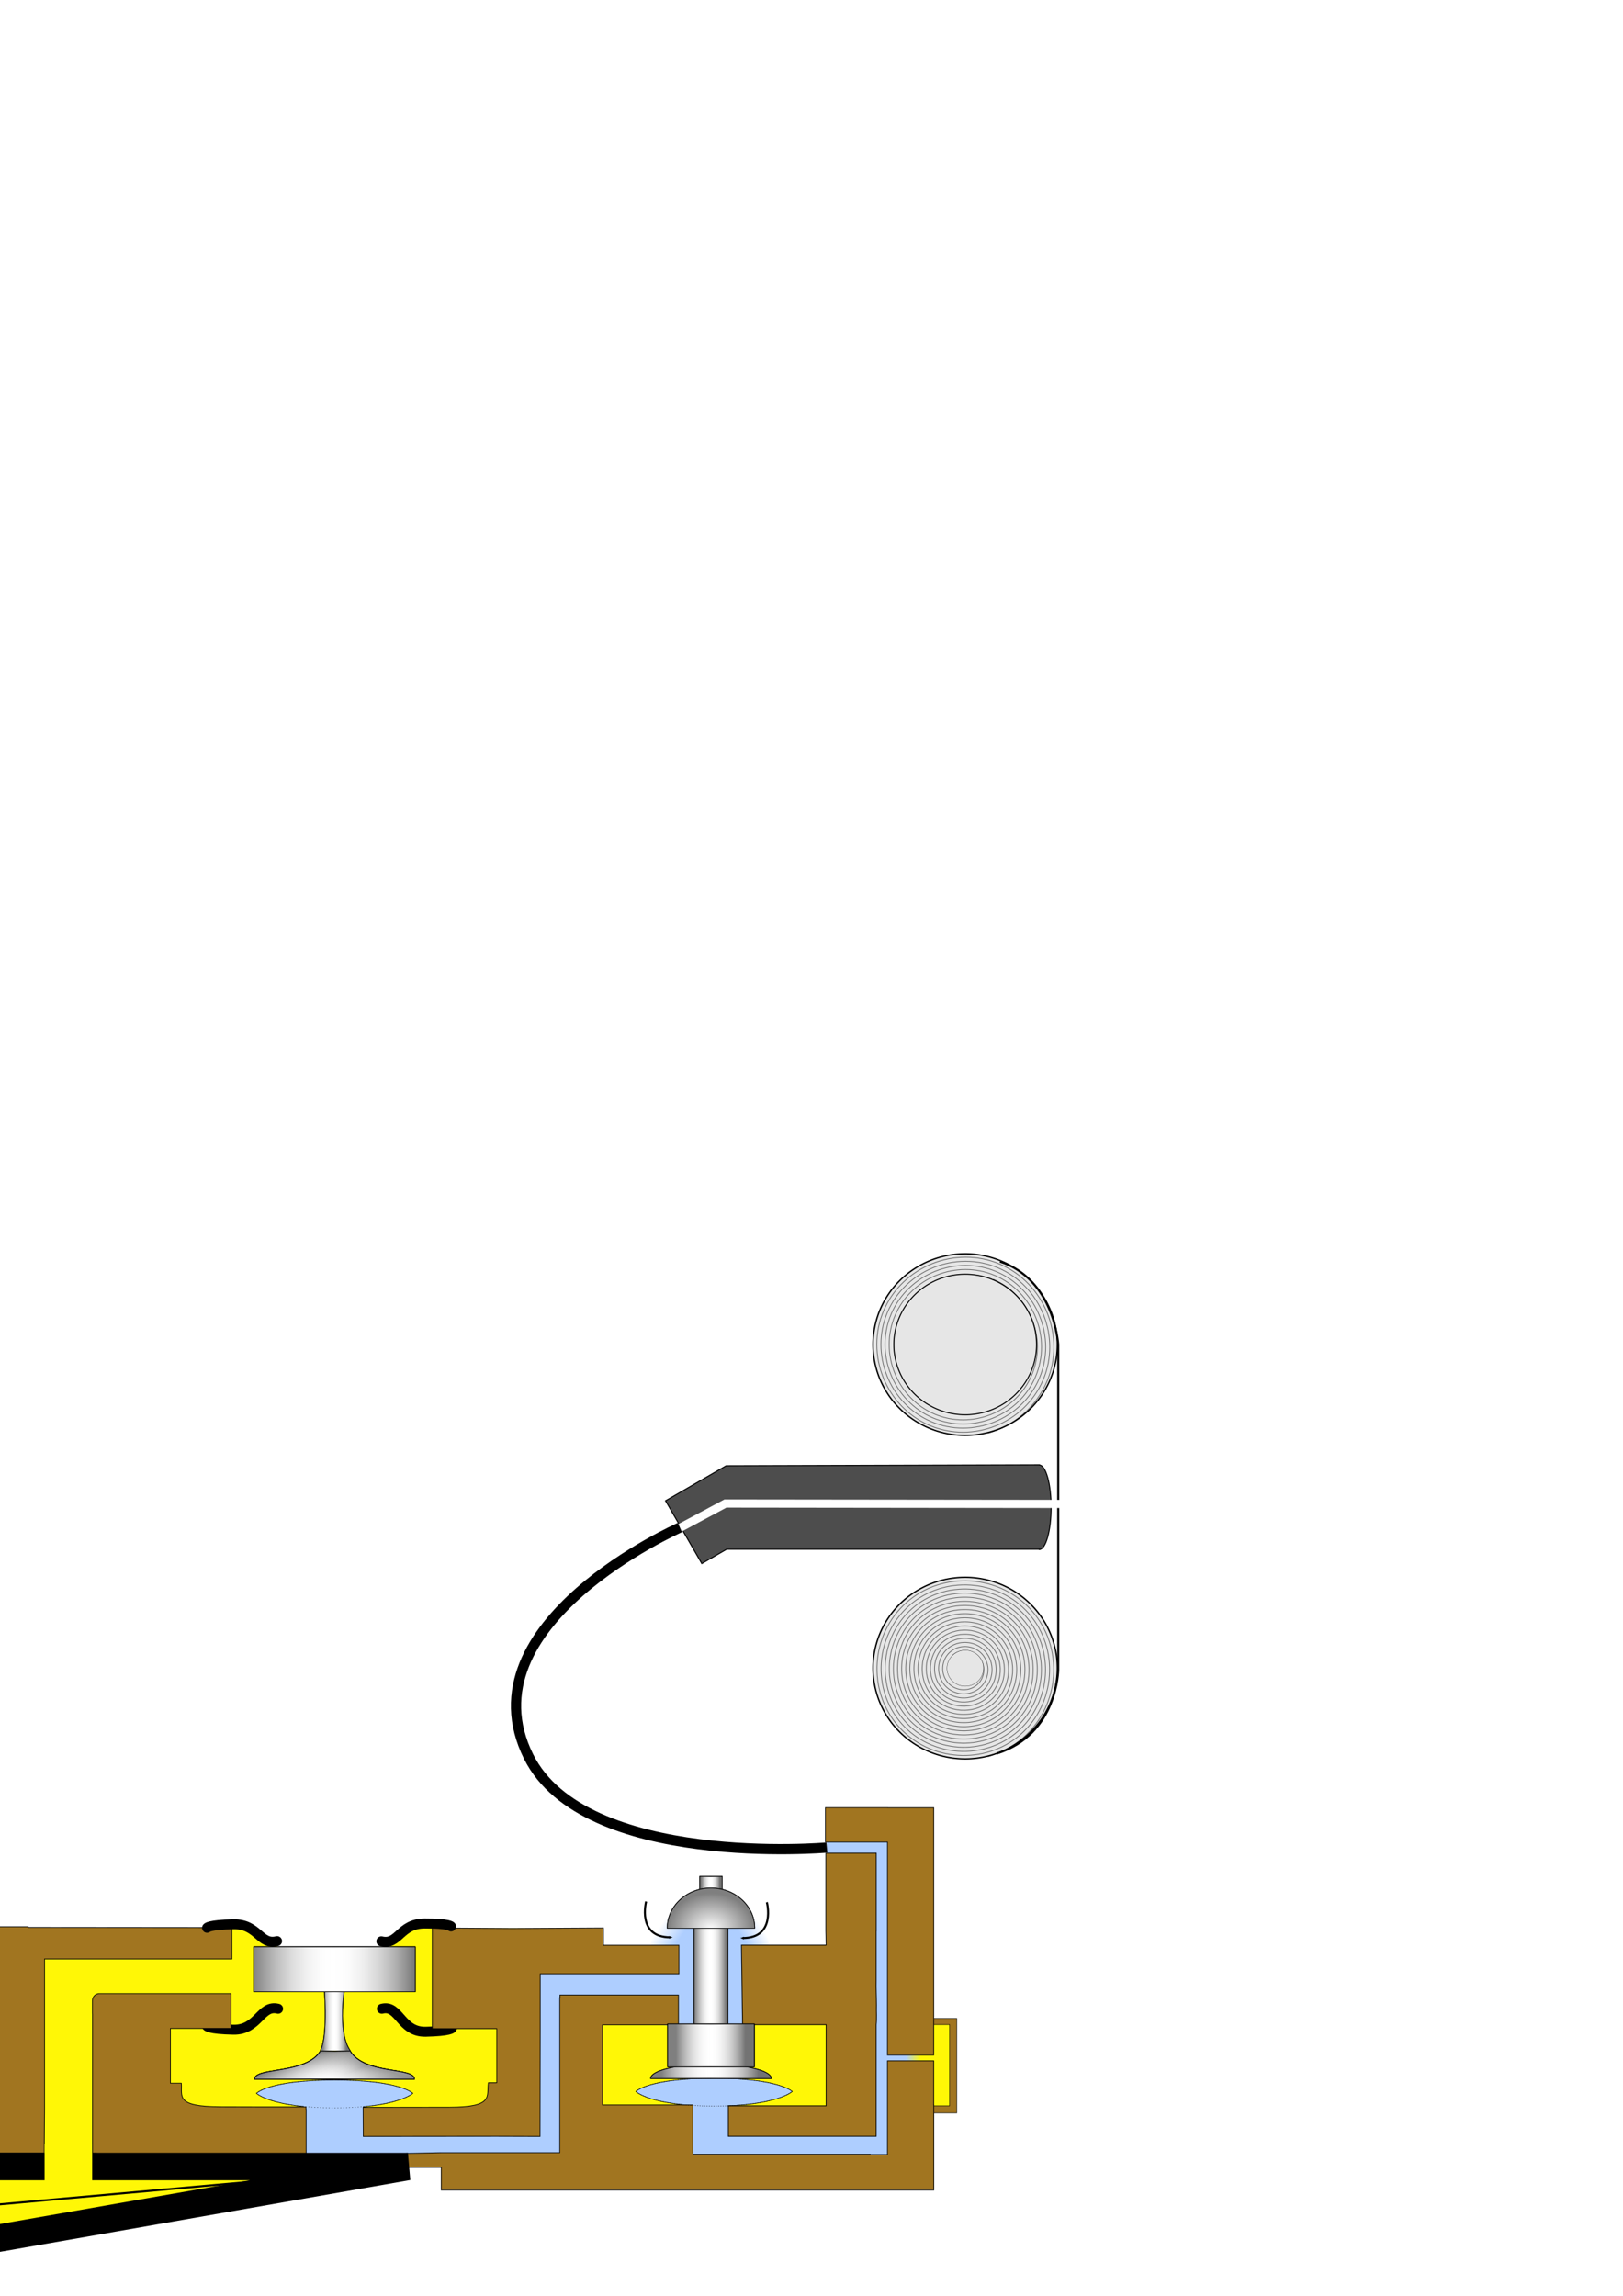 <?xml version="1.0" encoding="UTF-8" standalone="no"?>
<!-- Created with Inkscape (http://www.inkscape.org/) -->
<svg
   xmlns:dc="http://purl.org/dc/elements/1.1/"
   xmlns:cc="http://web.resource.org/cc/"
   xmlns:rdf="http://www.w3.org/1999/02/22-rdf-syntax-ns#"
   xmlns:svg="http://www.w3.org/2000/svg"
   xmlns="http://www.w3.org/2000/svg"
   xmlns:xlink="http://www.w3.org/1999/xlink"
   xmlns:sodipodi="http://inkscape.sourceforge.net/DTD/sodipodi-0.dtd"
   xmlns:inkscape="http://www.inkscape.org/namespaces/inkscape"
   width="210mm"
   height="297mm"
   id="svg1306"
   sodipodi:version="0.32"
   inkscape:version="0.42.2"
   sodipodi:docbase="/mnt/data/Heribert/Bilder/Pianola"
   sodipodi:docname="Querschnitt Version4.svg"
   inkscape:export-filename="/mnt/data/Heribert/Bilder/Pianola/Querschnitt Version4.png"
   inkscape:export-xdpi="142.36913"
   inkscape:export-ydpi="142.36913">
  <defs
     id="defs1308">
    <linearGradient
       id="linearGradient4044">
      <stop
         style="stop-color:#fff706;stop-opacity:1;"
         offset="0"
         id="stop4046" />
      <stop
         style="stop-color:#aeceff;stop-opacity:1;"
         offset="1"
         id="stop4048" />
    </linearGradient>
    <linearGradient
       inkscape:collect="always"
       xlink:href="#linearGradient2231"
       id="linearGradient3798"
       gradientUnits="userSpaceOnUse"
       gradientTransform="matrix(1.583,0,0,1.419,-1740.583,1254.354)"
       x1="870.598"
       y1="-217.104"
       x2="864.511"
       y2="-220.412" />
    <linearGradient
       inkscape:collect="always"
       xlink:href="#linearGradient2231"
       id="linearGradient3795"
       gradientUnits="userSpaceOnUse"
       gradientTransform="matrix(1.739,0,0,1.419,-1180.409,1254.354)"
       x1="870.598"
       y1="-217.104"
       x2="864.511"
       y2="-220.412" />
    <marker
       inkscape:stockid="Arrow2Mend"
       orient="auto"
       refY="0.0"
       refX="0.0"
       id="Arrow2Mend"
       style="overflow:visible;">
      <path
         sodipodi:nodetypes="cccc"
         id="path2691"
         style="font-size:12.0;fill-rule:evenodd;stroke-width:0.625;stroke-linejoin:round;"
         d="M 8.719,4.034 L -2.207,0.016 L 8.719,-4.002 C 6.973,-1.63 6.983,1.616 8.719,4.034 z "
         transform="scale(0.6) rotate(180) translate(-5,0)" />
    </marker>
    <linearGradient
       id="linearGradient2254">
      <stop
         id="stop2256"
         offset="0"
         style="stop-color:#ffffff;stop-opacity:1;" />
      <stop
         id="stop2258"
         offset="1"
         style="stop-color:#ffffff;stop-opacity:0;" />
    </linearGradient>
    <linearGradient
       id="linearGradient2231">
      <stop
         style="stop-color:#aeceff;stop-opacity:1;"
         offset="0"
         id="stop2233" />
      <stop
         style="stop-color:#ffffff;stop-opacity:1;"
         offset="1"
         id="stop2235" />
    </linearGradient>
    <linearGradient
       inkscape:collect="always"
       id="linearGradient18177">
      <stop
         style="stop-color:#000000;stop-opacity:1;"
         offset="0"
         id="stop18179" />
      <stop
         style="stop-color:#000000;stop-opacity:0;"
         offset="1"
         id="stop18181" />
    </linearGradient>
    <linearGradient
       id="linearGradient14353">
      <stop
         style="stop-color:#7f7f7f;stop-opacity:1;"
         offset="0"
         id="stop14355" />
      <stop
         id="stop14361"
         offset="0.5"
         style="stop-color:#ffffff;stop-opacity:0;" />
      <stop
         style="stop-color:#737373;stop-opacity:1;"
         offset="1"
         id="stop14357" />
    </linearGradient>
    <linearGradient
       id="linearGradient14234">
      <stop
         style="stop-color:#ffffff;stop-opacity:1;"
         offset="0"
         id="stop14236" />
      <stop
         style="stop-color:#7f7f7f;stop-opacity:1;"
         offset="1"
         id="stop14238" />
    </linearGradient>
    <linearGradient
       inkscape:collect="always"
       xlink:href="#linearGradient14353"
       id="linearGradient15175"
       gradientUnits="userSpaceOnUse"
       gradientTransform="translate(-5.860443e-6,4)"
       x1="342.24"
       y1="924.729"
       x2="351.079"
       y2="924.729" />
    <linearGradient
       inkscape:collect="always"
       xlink:href="#linearGradient14353"
       id="linearGradient15177"
       gradientUnits="userSpaceOnUse"
       x1="338.881"
       y1="972.636"
       x2="354.26"
       y2="972.636" />
    <radialGradient
       inkscape:collect="always"
       xlink:href="#linearGradient14234"
       id="radialGradient15181"
       gradientUnits="userSpaceOnUse"
       gradientTransform="matrix(-0.984,-2.362914e-7,1.806077e-7,-0.892,691.977,1838.279)"
       cx="346.592"
       cy="981.782"
       fx="346.592"
       fy="981.782"
       r="21.567" />
    <linearGradient
       inkscape:collect="always"
       xlink:href="#linearGradient14353"
       id="linearGradient15203"
       gradientUnits="userSpaceOnUse"
       x1="122.823"
       y1="968.862"
       x2="202.177"
       y2="968.862" />
    <linearGradient
       inkscape:collect="always"
       xlink:href="#linearGradient14353"
       id="linearGradient15228"
       gradientUnits="userSpaceOnUse"
       x1="157.823"
       y1="1003.406"
       x2="169.365"
       y2="1003.406" />
    <linearGradient
       inkscape:collect="always"
       xlink:href="#linearGradient14353"
       id="linearGradient15230"
       gradientUnits="userSpaceOnUse"
       x1="153.823"
       y1="1049.406"
       x2="169.365"
       y2="1016.135" />
    <linearGradient
       inkscape:collect="always"
       xlink:href="#linearGradient14353"
       id="linearGradient15232"
       gradientUnits="userSpaceOnUse"
       x1="157.323"
       y1="1048.906"
       x2="145.865"
       y2="1019.635" />
    <linearGradient
       inkscape:collect="always"
       xlink:href="#linearGradient14353"
       id="linearGradient15986"
       gradientUnits="userSpaceOnUse"
       x1="122.823"
       y1="968.862"
       x2="202.177"
       y2="968.862" />
    <radialGradient
       inkscape:collect="always"
       xlink:href="#linearGradient14234"
       id="radialGradient17883"
       cx="-294"
       cy="1149.362"
       fx="-294"
       fy="1149.362"
       r="15.522"
       gradientUnits="userSpaceOnUse" />
    <linearGradient
       inkscape:collect="always"
       xlink:href="#linearGradient14234"
       id="linearGradient17899"
       x1="-291.707"
       y1="1138.276"
       x2="-296.75"
       y2="1138.276"
       gradientUnits="userSpaceOnUse"
       gradientTransform="matrix(1,0,0,0.626,-0.5,426.294)" />
    <linearGradient
       inkscape:collect="always"
       xlink:href="#linearGradient14234"
       id="linearGradient17903"
       gradientUnits="userSpaceOnUse"
       x1="-291.707"
       y1="1137.181"
       x2="-296.75"
       y2="1138.276"
       gradientTransform="matrix(1,0,0,0.72,-0.5,349.23)" />
    <radialGradient
       inkscape:collect="always"
       xlink:href="#linearGradient14234"
       id="radialGradient17905"
       gradientUnits="userSpaceOnUse"
       cx="-294"
       cy="1149.362"
       fx="-294"
       fy="1149.362"
       r="15.522" />
    <linearGradient
       inkscape:collect="always"
       xlink:href="#linearGradient14234"
       id="linearGradient18139"
       x1="-1621.671"
       y1="2099.458"
       x2="-1589.765"
       y2="2099.458"
       gradientUnits="userSpaceOnUse"
       gradientTransform="translate(-532,-26.96)" />
    <linearGradient
       inkscape:collect="always"
       xlink:href="#linearGradient14234"
       id="linearGradient18141"
       x1="-1652.353"
       y1="2075.608"
       x2="-1577.468"
       y2="2075.608"
       gradientUnits="userSpaceOnUse"
       gradientTransform="translate(-532,-26.96)" />
    <linearGradient
       inkscape:collect="always"
       xlink:href="#linearGradient14234"
       id="linearGradient18175"
       x1="-296.125"
       y1="902.487"
       x2="-287.89"
       y2="879.147"
       gradientUnits="userSpaceOnUse" />
    <linearGradient
       inkscape:collect="always"
       xlink:href="#linearGradient18177"
       id="linearGradient18183"
       x1="-299.73"
       y1="923.454"
       x2="-293.02"
       y2="923.447"
       gradientUnits="userSpaceOnUse" />
    <radialGradient
       inkscape:collect="always"
       xlink:href="#linearGradient2254"
       id="radialGradient2237"
       cx="106.947"
       cy="972.434"
       fx="106.947"
       fy="972.434"
       r="70"
       gradientTransform="matrix(0.803,0.249,-0.168,0.542,177.462,413.899)"
       gradientUnits="userSpaceOnUse" />
    <linearGradient
       inkscape:collect="always"
       xlink:href="#linearGradient2231"
       id="linearGradient2252"
       x1="165.513"
       y1="961.317"
       x2="165.513"
       y2="984.657"
       gradientUnits="userSpaceOnUse" />
    <radialGradient
       inkscape:collect="always"
       xlink:href="#linearGradient2254"
       id="radialGradient2529"
       gradientUnits="userSpaceOnUse"
       gradientTransform="matrix(0.803,0.249,-0.168,0.542,177.462,413.899)"
       cx="106.947"
       cy="972.434"
       fx="106.947"
       fy="972.434"
       r="70" />
    <linearGradient
       inkscape:collect="always"
       xlink:href="#linearGradient2231"
       id="linearGradient2531"
       x1="157.5"
       y1="948.862"
       x2="157.5"
       y2="934.362"
       gradientUnits="userSpaceOnUse" />
    <linearGradient
       inkscape:collect="always"
       xlink:href="#linearGradient14353"
       id="linearGradient1440"
       gradientUnits="userSpaceOnUse"
       x1="157.823"
       y1="1003.406"
       x2="169.365"
       y2="1003.406" />
    <linearGradient
       inkscape:collect="always"
       xlink:href="#linearGradient14353"
       id="linearGradient1447"
       gradientUnits="userSpaceOnUse"
       x1="153.823"
       y1="1049.406"
       x2="169.365"
       y2="1016.135" />
    <linearGradient
       inkscape:collect="always"
       xlink:href="#linearGradient14353"
       id="linearGradient1449"
       gradientUnits="userSpaceOnUse"
       x1="157.323"
       y1="1048.906"
       x2="145.865"
       y2="1019.635" />
    <linearGradient
       inkscape:collect="always"
       xlink:href="#linearGradient14353"
       id="linearGradient2196"
       gradientUnits="userSpaceOnUse"
       x1="321.753"
       y1="1034.508"
       x2="369.151"
       y2="1034.508" />
    <linearGradient
       inkscape:collect="always"
       xlink:href="#linearGradient14353"
       id="linearGradient2198"
       gradientUnits="userSpaceOnUse"
       gradientTransform="matrix(1.411,0,0,0.903,-142.692,102.025)"
       x1="334.825"
       y1="1007.461"
       x2="358.847"
       y2="1007.461" />
    <linearGradient
       inkscape:collect="always"
       xlink:href="#linearGradient4044"
       id="linearGradient4052"
       x1="455.232"
       y1="1006.223"
       x2="448.718"
       y2="1006.223"
       gradientUnits="userSpaceOnUse" />
    <linearGradient
       inkscape:collect="always"
       xlink:href="#linearGradient4044"
       id="linearGradient1465"
       x1="450.25"
       y1="1006.237"
       x2="443"
       y2="1006.237"
       gradientUnits="userSpaceOnUse" />
  </defs>
  <sodipodi:namedview
     id="base"
     pagecolor="#ffffff"
     bordercolor="#ffffff"
     borderopacity="0.0"
     inkscape:pageopacity="1.0000000"
     inkscape:pageshadow="0"
     inkscape:zoom="0.70710682"
     inkscape:cx="246.94373"
     inkscape:cy="63.743884"
     inkscape:document-units="cm"
     inkscape:current-layer="layer1"
     showguides="false"
     inkscape:guide-bbox="true"
     showgrid="false"
     inkscape:window-width="928"
     inkscape:window-height="674"
     inkscape:window-x="0"
     inkscape:window-y="28"
     fill="#00ffff"
     inkscape:guide-points="true">
    <sodipodi:guide
       orientation="vertical"
       position="1.429"
       id="guide1314" />
    <sodipodi:guide
       orientation="vertical"
       position="457.143"
       id="guide1316" />
    <sodipodi:guide
       orientation="horizontal"
       position="-0.537"
       id="guide1318" />
    <sodipodi:guide
       orientation="horizontal"
       position="109.694"
       id="guide1322" />
    <sodipodi:guide
       orientation="horizontal"
       position="77.959"
       id="guide4270" />
    <sodipodi:guide
       orientation="vertical"
       position="150.315"
       id="guide5010" />
    <sodipodi:guide
       orientation="vertical"
       position="177.515"
       id="guide5012" />
    <sodipodi:guide
       orientation="horizontal"
       position="21.764"
       id="guide5028" />
    <sodipodi:guide
       orientation="horizontal"
       position="33.999"
       id="guide14286" />
    <sodipodi:guide
       orientation="vertical"
       position="403.67"
       id="guide17008" />
    <sodipodi:guide
       orientation="vertical"
       position="232"
       id="guide17023" />
    <sodipodi:guide
       orientation="vertical"
       position="506"
       id="guide17027" />
    <sodipodi:guide
       orientation="vertical"
       position="513.5"
       id="guide17135" />
    <sodipodi:guide
       orientation="vertical"
       position="331.75"
       id="guide17147" />
    <sodipodi:guide
       orientation="vertical"
       position="362.75"
       id="guide17149" />
    <sodipodi:guide
       orientation="vertical"
       position="-748"
       id="guide18005" />
    <sodipodi:guide
       orientation="vertical"
       position="-1764"
       id="guide18087" />
    <sodipodi:guide
       orientation="horizontal"
       position="-1068"
       id="guide18157" />
    <sodipodi:guide
       orientation="horizontal"
       position="62.579"
       id="guide1456" />
    <sodipodi:guide
       orientation="horizontal"
       position="22.627"
       id="guide1458" />
  </sodipodi:namedview>
  <g
     inkscape:label="Layer 1"
     inkscape:groupmode="layer"
     id="layer1">
    <rect
       style="opacity:1;color:#000000;fill:#a17520;fill-opacity:1;fill-rule:evenodd;stroke:#000000;stroke-width:0.25;stroke-linecap:round;stroke-linejoin:miter;marker:none;marker-start:none;marker-mid:none;marker-end:none;stroke-miterlimit:10;stroke-dasharray:none;stroke-dashoffset:0;stroke-opacity:1;visibility:visible;display:inline;overflow:visible"
       id="rect4032"
       width="16.324"
       height="46.201"
       x="451.59"
       y="986.909" />
    <rect
       style="opacity:1;color:#000000;fill:#fff706;fill-opacity:1;fill-rule:evenodd;stroke:#000000;stroke-width:0.243;stroke-linecap:round;stroke-linejoin:miter;marker:none;marker-start:none;marker-mid:none;marker-end:none;stroke-miterlimit:10;stroke-dasharray:none;stroke-dashoffset:0;stroke-opacity:1;visibility:visible;display:inline;overflow:visible"
       id="rect4034"
       width="14.553"
       height="39.696"
       x="449.843"
       y="989.916" />
    <rect
       transform="scale(-1,1)"
       style="opacity:1;color:#000000;fill:url(#linearGradient3798);fill-opacity:1;fill-rule:evenodd;stroke:none;stroke-width:1;stroke-linecap:round;stroke-linejoin:miter;marker:none;marker-start:none;marker-mid:none;marker-end:none;stroke-miterlimit:4;stroke-dasharray:none;stroke-dashoffset:0;stroke-opacity:1;visibility:visible;display:inline;overflow:visible"
       id="rect3280"
       width="20.357"
       height="16.217"
       x="-375.807"
       y="937.269" />
    <rect
       y="937.269"
       x="318.451"
       height="16.217"
       width="22.357"
       id="rect3282"
       style="opacity:1;color:#000000;fill:url(#linearGradient3795);fill-opacity:1;fill-rule:evenodd;stroke:none;stroke-width:1;stroke-linecap:round;stroke-linejoin:miter;marker:none;marker-start:none;marker-mid:none;marker-end:none;stroke-miterlimit:4;stroke-dasharray:none;stroke-dashoffset:0;stroke-opacity:1;visibility:visible;display:inline;overflow:visible" />
    <path
       sodipodi:nodetypes="cs"
       id="path3412"
       d="M 315.981,929.738 C 315.981,929.738 311.338,947.238 327.767,947.238"
       style="fill:none;fill-opacity:0.75;fill-rule:evenodd;stroke:#000000;stroke-width:1px;stroke-linecap:butt;stroke-linejoin:miter;marker-start:none;marker-end:url(#Arrow2Mend);stroke-opacity:1" />
    <path
       style="fill:none;fill-opacity:0.75;fill-rule:evenodd;stroke:#000000;stroke-width:1px;stroke-linecap:butt;stroke-linejoin:miter;marker-start:none;marker-end:url(#Arrow2Mend);stroke-opacity:1"
       d="M 375.019,930.095 C 375.019,930.095 379.662,947.595 363.233,947.595"
       id="path3414"
       sodipodi:nodetypes="cs" />
    <path
       style="opacity:1;color:#000000;fill:url(#linearGradient2531);fill-opacity:1.0;fill-rule:evenodd;stroke:none;stroke-width:0.378;stroke-linecap:round;stroke-linejoin:miter;marker:none;marker-start:none;marker-mid:none;marker-end:none;stroke-miterlimit:5.4;stroke-dasharray:none;stroke-dashoffset:0;stroke-opacity:1;visibility:visible;display:inline;overflow:visible"
       d="M 101.592,942.286 L 106.092,991.007 L 121.873,991.007 C 127.869,986.578 133.306,977.832 138.859,975.619 L 183.214,975.252 C 189.767,975.584 194.502,986.578 200.498,991.007 L 220.061,991.007 C 220.061,991.007 219.48,991.96 214.686,992.613 L 223.436,987.516 C 223.436,987.516 245.936,949.394 214.686,940.667 C 197.799,935.951 185.775,926.356 159.474,926.44 C 133.169,926.524 101.592,942.286 101.592,942.286 z M 200.498,991.007 L 203.654,992.613 C 202.478,992.246 201.427,991.693 200.498,991.007 z M 106.092,992.3 L 106.092,992.613 L 107.686,992.613 C 106.999,992.52 106.612,992.403 106.092,992.3 z "
       id="rect15998"
       sodipodi:nodetypes="cccccccccszcccccccc"
       inkscape:export-filename="/mnt/data/Heribert/Bilder/Pianola/g17909.png"
       inkscape:export-xdpi="339.75162"
       inkscape:export-ydpi="339.75162" />
    <rect
       style="opacity:1;color:#000000;fill:#fff706;fill-opacity:1;fill-rule:evenodd;stroke:none;stroke-width:0.354;stroke-linecap:round;stroke-linejoin:miter;marker:none;marker-start:none;marker-mid:none;marker-end:none;stroke-miterlimit:10;stroke-dasharray:none;stroke-dashoffset:0;stroke-opacity:1;visibility:visible;display:inline;overflow:visible"
       id="rect16996"
       width="115.966"
       height="42.073"
       x="293.474"
       y="989.662"
       inkscape:export-filename="/mnt/data/Heribert/Bilder/Pianola/g17909.png"
       inkscape:export-xdpi="140.78000"
       inkscape:export-ydpi="140.78000" />
    <path
       sodipodi:nodetypes="czczc"
       id="path2182"
       d="M 310.957,1022.623 C 310.957,1022.623 316.999,1016.123 349.207,1016.123 C 381.062,1016.123 387.457,1022.623 387.457,1022.623 C 387.457,1022.623 379.746,1029.73 349.207,1029.73 C 318.316,1029.73 310.957,1022.623 310.957,1022.623 z "
       style="color:#000000;fill:#aeceff;fill-opacity:1;fill-rule:evenodd;stroke:#000000;stroke-width:0.283;stroke-linecap:round;stroke-linejoin:miter;marker:none;marker-start:none;marker-mid:none;marker-end:none;stroke-miterlimit:4;stroke-dasharray:none;stroke-dashoffset:0;stroke-opacity:1;visibility:visible;display:inline;overflow:visible" />
    <path
       style="color:#000000;fill:#fff706;fill-opacity:1;fill-rule:evenodd;stroke:none;stroke-width:4.25;stroke-linecap:round;stroke-linejoin:miter;stroke-miterlimit:4;stroke-dashoffset:0;stroke-opacity:1;marker:none;marker-start:none;marker-mid:none;marker-end:none;visibility:visible;display:inline;overflow:visible"
       d="M 21.594 957.75 L 21.594 971.656 L 21.438 1057.688 L -266.594 1055.188 L -247.094 1100.281 L -263.594 1143.344 L 196.875 1059.188 L 45.188 1057.875 C 45.443 1039.766 46.651 991.244 52.844 981.281 C 76.383 974.254 113.219 974.219 113.219 974.219 L 113.219 957.75 L 21.594 957.75 z "
       id="rect1484"
       inkscape:export-filename="/mnt/data/Heribert/Bilder/Pianola/g17909.png"
       inkscape:export-xdpi="140.00000"
       inkscape:export-ydpi="140.00000" />
    <path
       style="fill:url(#linearGradient18175);fill-opacity:1.0;fill-rule:evenodd;stroke:url(#linearGradient18183);stroke-width:4.961;stroke-linecap:butt;stroke-linejoin:miter;stroke-miterlimit:4;stroke-dasharray:none;stroke-opacity:0.655"
       d="M -297.25,1171.112 L -297.25,688.059"
       id="path17887"
       sodipodi:nodetypes="cc"
       inkscape:export-filename="/mnt/data/Heribert/Bilder/Pianola/g17909.png"
       inkscape:export-xdpi="140.78000"
       inkscape:export-ydpi="140.78000" />
    <rect
       style="opacity:1;color:#000000;fill:#aeceff;fill-opacity:1;fill-rule:evenodd;stroke:none;stroke-width:0.354;stroke-linecap:round;stroke-linejoin:miter;marker:none;marker-start:none;marker-mid:none;marker-end:none;stroke-miterlimit:10;stroke-dasharray:none;stroke-dashoffset:0;stroke-opacity:1;visibility:visible;display:inline;overflow:visible"
       id="rect16059"
       width="43.25"
       height="39.354"
       x="325.211"
       y="950.987"
       inkscape:export-filename="/mnt/data/Heribert/Bilder/Pianola/g17909.png"
       inkscape:export-xdpi="140.78000"
       inkscape:export-ydpi="140.78000" />
    <rect
       style="opacity:1;color:#000000;fill:#fff706;fill-opacity:1;fill-rule:evenodd;stroke:none;stroke-width:0.354;stroke-linecap:round;stroke-linejoin:miter;marker:none;marker-start:none;marker-mid:none;marker-end:none;stroke-miterlimit:4;stroke-dasharray:none;stroke-dashoffset:0;stroke-opacity:0.576;visibility:visible;display:inline;overflow:visible"
       id="rect17139"
       width="175.665"
       height="89.51"
       x="81.385"
       y="942.831"
       inkscape:export-filename="/mnt/data/Heribert/Bilder/Pianola/g17909.png"
       inkscape:export-xdpi="140.78000"
       inkscape:export-ydpi="140.78000" />
    <path
       style="color:#000000;fill:#aeceff;fill-opacity:1;fill-rule:evenodd;stroke:#000000;stroke-width:0.296;stroke-linecap:round;stroke-linejoin:miter;marker:none;marker-start:none;marker-mid:none;marker-end:none;stroke-miterlimit:4;stroke-dashoffset:0;stroke-opacity:1;visibility:visible;display:inline;overflow:visible"
       d="M 125.414,1023.516 C 125.414,1023.516 131.456,1017.016 163.664,1017.016 C 195.519,1017.016 201.914,1023.516 201.914,1023.516 C 201.914,1023.516 194.203,1030.623 163.664,1030.623 C 132.773,1030.623 125.414,1023.516 125.414,1023.516 z "
       id="rect1451"
       sodipodi:nodetypes="czczc" />
    <path
       style="color:#000000;fill:url(#linearGradient1465);fill-opacity:1.0;fill-rule:evenodd;stroke:none;stroke-width:0.354;stroke-linecap:round;stroke-linejoin:miter;marker:none;marker-start:none;marker-mid:none;marker-end:none;stroke-miterlimit:10;stroke-dashoffset:0;stroke-opacity:1;visibility:visible;display:inline;overflow:visible"
       d="M 404.219,898.688 L 406,990.156 L 407.156,1030.219 L 356,1030.031 L 356,1028.312 L 338.875,1028.312 L 338.875,1029.969 L 337.594,1029.969 L 321.5,1057.375 L 436.015,1057.375 L 436.015,1017.703 L 451.515,1007.785 L 451.515,997.867 L 436.015,978.031 L 436.015,898.688 L 404.219,898.688 z "
       id="rect16998"
       sodipodi:nodetypes="cccccccccccccccc" />
    <path
       style="opacity:1;color:#000000;fill:#aeceff;fill-opacity:1;fill-rule:evenodd;stroke:none;stroke-width:0.49;stroke-linecap:round;stroke-linejoin:miter;marker:none;marker-start:none;marker-mid:none;marker-end:none;stroke-miterlimit:10;stroke-dasharray:none;stroke-dashoffset:0;stroke-opacity:1;visibility:visible;display:inline;overflow:visible"
       d="M 148.562,1026.688 C 148.562,1034.01 148.562,1045.583 148.562,1052.906 C 189.927,1052.906 233.042,1052.906 274.406,1052.906 C 274.406,1027.292 274.406,1001.677 274.406,976.062 C 295.115,976.062 315.823,976.062 336.531,976.062 C 336.531,980.708 336.531,985.354 336.531,990 C 343.385,990 350.24,990 357.094,990 C 357.094,985.354 357.094,980.708 357.094,976.062 C 372.781,976.062 388.469,976.062 404.156,976.062 C 404.156,972.302 404.156,968.542 404.156,964.781 C 388.469,964.781 372.781,964.781 357.094,964.781 C 357.094,960.229 357.094,955.677 357.094,951.125 C 350.24,951.125 343.385,951.125 336.531,951.125 C 336.531,955.677 336.531,960.229 336.531,964.781 C 312.39,964.766 288.173,964.827 264.125,964.719 C 264.125,991.312 264.125,1017.906 264.125,1044.5 C 235.25,1044.5 206.375,1044.5 177.5,1044.5 C 177.5,1039.979 177.5,1031.208 177.5,1026.688"
       id="rect5016"
       inkscape:export-filename="/mnt/data/Heribert/Bilder/Pianola/g17909.png"
       inkscape:export-xdpi="140.78000"
       inkscape:export-ydpi="140.78000"
       sodipodi:nodetypes="cccccccccccccccccc" />
    <rect
       style="opacity:1;fill:none;fill-opacity:1;fill-rule:evenodd;stroke:none;stroke-width:4.6;stroke-linecap:round;stroke-linejoin:miter;stroke-miterlimit:10;stroke-dasharray:none;stroke-opacity:1"
       id="rect1342"
       width="32.325"
       height="24.244"
       x="-5.051"
       y="1033.169"
       inkscape:export-filename="/mnt/data/Heribert/Bilder/Pianola/g17909.png"
       inkscape:export-xdpi="140.78000"
       inkscape:export-ydpi="140.78000" />
    <path
       style="opacity:1;color:#000000;fill:#ffffff;fill-opacity:1;fill-rule:evenodd;stroke:none;stroke-width:0.378;stroke-linecap:round;stroke-linejoin:miter;marker:none;marker-start:none;marker-mid:none;marker-end:none;stroke-miterlimit:5.4;stroke-dasharray:none;stroke-dashoffset:0;stroke-opacity:1;visibility:visible;display:inline;overflow:visible"
       d="M 101.614,942.483 C 101.614,942.483 107.432,935.398 133.25,949.027 C 137.73,958.403 183.497,968.253 194.571,946.474 C 214.217,936.837 224.886,942.713 224.886,942.713 C 224.886,942.713 185.797,926.553 159.496,926.637 C 133.191,926.721 101.614,942.483 101.614,942.483 z "
       id="path3304"
       sodipodi:nodetypes="cccczc"
       inkscape:export-filename="/mnt/data/Heribert/Bilder/Pianola/g17909.png"
       inkscape:export-xdpi="339.75162"
       inkscape:export-ydpi="339.75162" />
    <g
       id="g15970"
       inkscape:export-filename="/mnt/data/Heribert/Bilder/Pianola/g17909.png"
       inkscape:export-xdpi="140.78000"
       inkscape:export-ydpi="140.78000"
       transform="translate(0,-6)">
      <g
         transform="translate(-1.456000e-3,0)"
         id="g15222">
        <g
           id="g1436"
           transform="matrix(1,0,0,0.817,0,178.294)">
          <path
             style="opacity:1;color:#000000;fill:#ffffff;fill-opacity:1;fill-rule:evenodd;stroke:#000000;stroke-width:0.355;stroke-linecap:round;stroke-linejoin:round;marker:none;marker-start:none;marker-mid:none;marker-end:none;stroke-miterlimit:10;stroke-dasharray:none;stroke-dashoffset:0;stroke-opacity:1;visibility:visible;display:inline;overflow:visible"
             d="M 171.25,1016.312 C 164.624,1004.951 168.75,976.719 168.75,976.719 L 158.438,976.719 C 158.438,976.719 160.694,1006.577 156.688,1016.312"
             id="path15214"
             sodipodi:nodetypes="cccz" />
          <path
             sodipodi:nodetypes="cccz"
             id="rect15191"
             d="M 171.25,1016.312 C 164.624,1004.951 168.75,976.719 168.75,976.719 L 158.438,976.719 C 158.438,976.719 160.694,1006.577 156.688,1016.312"
             style="opacity:1;color:#000000;fill:url(#linearGradient1440);fill-opacity:1;fill-rule:evenodd;stroke:#000000;stroke-width:0.355;stroke-linecap:round;stroke-linejoin:round;marker:none;marker-start:none;marker-mid:none;marker-end:none;stroke-miterlimit:10;stroke-dasharray:none;stroke-dashoffset:0;stroke-opacity:1;visibility:visible;display:inline;overflow:visible" />
        </g>
        <g
           id="g1442"
           transform="translate(0,-7.499)">
          <path
             sodipodi:nodetypes="cccccc"
             id="path17141"
             d="M 156.688,1016.312 C 149.809,1027.834 124.5,1024.11 124.5,1030.094 L 163.594,1030.094 L 202.688,1030.094 C 202.687,1024.11 178.247,1027.959 171.25,1016.312 C 157.124,1016.451 170.694,1016.577 156.688,1016.312 z "
             style="opacity:1;color:#000000;fill:#ffffff;fill-opacity:1;fill-rule:evenodd;stroke:#000000;stroke-width:0.355;stroke-linecap:round;stroke-linejoin:round;marker:none;marker-start:none;marker-mid:none;marker-end:none;stroke-miterlimit:10;stroke-dasharray:none;stroke-dashoffset:0;stroke-opacity:1;visibility:visible;display:inline;overflow:visible" />
          <path
             style="opacity:1;color:#000000;fill:url(#linearGradient1447);fill-opacity:1;fill-rule:evenodd;stroke:#000000;stroke-width:0.355;stroke-linecap:round;stroke-linejoin:round;marker:none;marker-start:none;marker-mid:none;marker-end:none;stroke-miterlimit:10;stroke-dasharray:none;stroke-dashoffset:0;stroke-opacity:1;visibility:visible;display:inline;overflow:visible"
             d="M 156.688,1016.312 C 149.809,1027.834 124.5,1024.11 124.5,1030.094 L 163.594,1030.094 L 202.688,1030.094 C 202.687,1024.11 178.247,1027.959 171.25,1016.312 C 157.124,1016.451 170.694,1016.577 156.688,1016.312 z "
             id="path15208"
             sodipodi:nodetypes="cccccc" />
          <path
             sodipodi:nodetypes="cccccc"
             id="path15216"
             d="M 156.688,1016.312 C 149.809,1027.834 124.5,1024.11 124.5,1030.094 L 163.594,1030.094 L 202.688,1030.094 C 202.687,1024.11 178.247,1027.959 171.25,1016.312 C 157.124,1016.451 170.694,1016.577 156.688,1016.312 z "
             style="opacity:1;color:#000000;fill:url(#linearGradient1449);fill-opacity:1;fill-rule:evenodd;stroke:#000000;stroke-width:0.355;stroke-linecap:round;stroke-linejoin:round;marker:none;marker-start:none;marker-mid:none;marker-end:none;stroke-miterlimit:10;stroke-dasharray:none;stroke-dashoffset:0;stroke-opacity:1;visibility:visible;display:inline;overflow:visible" />
        </g>
      </g>
      <g
         transform="translate(1.092,0)"
         id="g15197">
        <rect
           y="957.862"
           x="123"
           height="22"
           width="79"
           id="rect15193"
           style="opacity:1;color:#000000;fill:#ffffff;fill-opacity:1;fill-rule:evenodd;stroke:#000000;stroke-width:0.354;stroke-linecap:round;stroke-linejoin:round;marker:none;marker-start:none;marker-mid:none;marker-end:none;stroke-miterlimit:10;stroke-dasharray:none;stroke-dashoffset:0;stroke-opacity:1;visibility:visible;display:inline;overflow:visible" />
        <rect
           style="opacity:1;color:#000000;fill:url(#linearGradient15986);fill-opacity:1;fill-rule:evenodd;stroke:#000000;stroke-width:0.354;stroke-linecap:round;stroke-linejoin:round;marker:none;marker-start:none;marker-mid:none;marker-end:none;stroke-miterlimit:10;stroke-dasharray:none;stroke-dashoffset:0;stroke-opacity:1;visibility:visible;display:inline;overflow:visible"
           id="rect15187"
           width="79"
           height="22"
           x="123"
           y="957.862" />
      </g>
    </g>
    <path
       style="opacity:1;color:#000000;fill:#a17520;fill-opacity:1;fill-rule:evenodd;stroke:#000000;stroke-width:0.354;stroke-linecap:round;stroke-linejoin:miter;marker:none;marker-start:none;marker-mid:none;marker-end:none;stroke-miterlimit:10;stroke-dasharray:none;stroke-dashoffset:0;stroke-opacity:1;visibility:visible;display:inline;overflow:visible"
       d="M 403.656 883.844 L 403.656 900.688 L 434 900.688 L 434 946.156 L 434 1004.812 L 456.625 1004.812 L 456.625 943.75 L 456.625 883.875 L 434.094 883.875 L 434.094 883.844 L 403.656 883.844 z M 273.844 975.438 L 273.844 976.688 L 273.75 976.688 L 273.75 1052.531 L 215.812 1052.531 L 198.844 1052.875 L 198.844 1059.719 L 215.812 1059.719 L 215.812 1070.812 L 456.656 1070.812 L 456.656 1053.594 L 456.656 1029.188 L 456.625 1029.188 L 456.625 1007.625 L 434 1007.625 L 434 1053.438 L 425.562 1053.438 L 425.562 1053.281 L 338.906 1053.281 L 338.906 1052.5 L 338.844 1052.5 L 338.844 1029.188 L 294.656 1029.188 L 294.656 990.031 L 331.781 990.031 L 331.781 975.438 L 273.844 975.438 z "
       id="path16985" />
    <path
       style="opacity:1;fill:#a17520;fill-opacity:1;fill-rule:evenodd;stroke:#000000;stroke-width:0.354;stroke-linecap:round;stroke-linejoin:miter;stroke-miterlimit:10;stroke-dasharray:none;stroke-opacity:1"
       d="M -13.438 942.062 L -13.438 1031.062 L -143 1031.062 L -172.75 1052.719 L 21.625 1052.719 L 21.781 1031.062 L 21.781 957.844 L 113.406 957.844 L 113.406 942.469 L 13.781 942.375 L 13.781 942.062 L -13.438 942.062 z "
       id="rect2084"
       inkscape:export-filename="/mnt/data/Heribert/Bilder/Pianola/g17909.png"
       inkscape:export-xdpi="140.00000"
       inkscape:export-ydpi="140.00000" />
    <path
       style="opacity:1;color:#000000;fill:#000000;fill-opacity:0.697;fill-rule:evenodd;stroke:#000000;stroke-width:0.498;stroke-linecap:round;stroke-linejoin:miter;marker:none;marker-start:none;marker-mid:none;marker-end:none;stroke-miterlimit:10;stroke-dasharray:none;stroke-dashoffset:0;stroke-opacity:1;visibility:visible;display:inline;overflow:visible"
       d="M 355.11,716.67 L 325.474,733.784 L 343.203,764.493 L 355.374,757.475 L 508.216,757.475 L 508.216,757.633 C 511.433,757.633 514.038,748.362 514.038,736.949 C 514.038,725.62 511.471,716.417 508.286,716.283 L 508.286,716.213 L 355.11,716.67 z "
       id="rect17016"
       sodipodi:nodetypes="ccccccsccc"
       inkscape:export-filename="/mnt/data/Heribert/Bilder/Pianola/g17909.png"
       inkscape:export-xdpi="140.78000"
       inkscape:export-ydpi="140.78000" />
    <g
       id="g17130"
       transform="translate(-5.722,1)"
       inkscape:export-filename="/mnt/data/Heribert/Bilder/Pianola/g17909.png"
       inkscape:export-xdpi="140.78000"
       inkscape:export-ydpi="140.78000">
      <path
         transform="matrix(0.939,0,0,0.925,79.582,149.188)"
         d="M 472 719.362 A 48 48 0 1 1  376,719.362 A 48 48 0 1 1  472 719.362 z"
         sodipodi:ry="48.000000"
         sodipodi:rx="48.000000"
         sodipodi:cy="719.36218"
         sodipodi:cx="424.00000"
         id="path17012"
         style="opacity:1;color:#000000;fill:#e6e6e6;fill-opacity:1;fill-rule:evenodd;stroke:#000000;stroke-width:0.709;stroke-linecap:round;stroke-linejoin:miter;marker:none;marker-start:none;marker-mid:none;marker-end:none;stroke-miterlimit:10;stroke-dasharray:none;stroke-dashoffset:0;stroke-opacity:1;visibility:visible;display:inline;overflow:visible"
         sodipodi:type="arc" />
      <path
         transform="translate(9.557,15.258)"
         d="M 461.952,793.161 C 465.604,789.762 471.47,790.106 474.833,793.734 C 478.411,797.594 478.043,803.784 474.208,807.326 C 470.14,811.084 463.627,810.693 459.904,806.65 C 455.968,802.375 456.381,795.538 460.632,791.635 C 465.115,787.519 472.276,787.956 476.358,792.414 C 480.654,797.106 480.194,804.59 475.528,808.852 C 470.629,813.328 462.821,812.843 458.379,807.97 C 453.724,802.863 454.231,794.732 459.312,790.11 C 464.627,785.275 473.082,785.806 477.884,791.094 C 482.898,796.617 482.344,805.396 476.848,810.378 C 471.117,815.572 462.015,814.994 456.853,809.29 C 451.48,803.351 452.081,793.926 457.992,788.584 C 464.139,783.031 473.888,783.655 479.409,789.775 C 485.143,796.129 484.495,806.202 478.168,811.903 C 471.606,817.816 461.209,817.145 455.328,810.61 C 449.235,803.84 449.93,793.119 456.673,787.059 C 463.65,780.786 474.694,781.504 480.935,788.455 C 487.387,795.64 486.645,807.008 479.487,813.429 C 472.094,820.06 460.403,819.295 453.802,811.93 C 446.991,804.329 447.779,792.313 455.353,785.533 C 463.161,778.542 475.501,779.354 482.461,787.135 C 489.631,795.151 488.796,807.814 480.807,814.954 C 472.583,822.304 459.596,821.446 452.277,813.249 C 444.747,804.817 445.629,791.507 454.033,784.008 C 462.673,776.298 476.307,777.203 483.986,785.815 C 491.875,794.663 490.947,808.621 482.127,816.48 C 473.072,824.549 458.79,823.597 450.751,814.569 C 442.502,805.306 443.478,790.7 452.713,782.482 C 462.184,774.054 477.113,775.052 485.512,784.495 C 494.12,794.174 493.097,809.427 483.447,818.005 C 473.56,826.793 457.983,825.747 449.226,815.889 C 440.258,805.795 441.327,789.894 451.393,780.956 C 461.695,771.809 477.92,772.902 487.037,783.175 C 496.364,793.685 495.248,810.234 484.767,819.531 C 474.049,829.037 457.177,827.898 447.7,817.209 C 438.014,806.283 439.176,789.087 450.073,779.431 C 461.207,769.565 478.726,770.751 488.563,781.855 C 498.608,793.197 497.399,811.04 486.087,821.056 C 474.538,831.282 456.37,830.049 446.175,818.529 C 435.769,806.772 437.026,788.281 448.753,777.905 C 460.718,767.32 479.533,768.6 490.088,780.536 C 500.853,792.708 499.55,811.847 487.407,822.582 C 475.027,833.526 455.564,832.2 444.649,819.849 C 433.525,807.261 434.875,787.475 447.434,776.38 C 460.229,765.076 480.339,766.449 491.614,779.216 C 503.097,792.219 501.701,812.653 488.726,824.107 C 475.515,835.771 454.758,834.35 443.124,821.169 C 431.281,807.75 432.724,786.668 446.114,774.854 C 459.74,762.832 481.146,764.299 493.139,777.896 C 505.342,791.73 503.851,813.46 490.046,825.633 C 476.004,838.015 453.951,836.501 441.598,822.488 C 429.036,808.239 430.573,785.862 444.794,773.329 C 459.251,760.587 481.952,762.148 494.665,776.576 C 507.586,791.241 506.002,814.266 491.366,827.158 C 476.493,840.259 453.145,838.652 440.073,823.808 C 426.792,808.727 428.422,785.055 443.474,771.803 C 458.763,758.343 482.759,759.997 496.19,775.256 C 509.831,790.753 508.153,815.072 492.686,828.684 C 476.982,842.504 452.338,840.803 438.547,825.128 C 424.547,809.216 426.272,784.249 442.154,770.278 C 458.274,756.098 483.565,757.846 497.716,773.936 C 512.075,790.264 510.304,815.879 494.006,830.209 C 477.471,844.748 451.532,842.954 437.022,826.448 C 422.303,809.705 424.121,783.442 440.834,768.752 C 457.785,753.854 484.372,755.695 499.241,772.616 C 514.319,789.775 512.455,816.686 495.326,831.735 C 477.959,846.993 450.725,845.104 435.496,827.768 C 420.058,810.194 421.97,782.636 439.514,767.227 C 457.296,751.609 485.178,753.544 500.767,771.297 C 516.564,789.286 514.605,817.492 496.646,833.26 C 491.644,837.652 485.655,840.882 479.24,842.655"
         sodipodi:t0="0.20000000"
         sodipodi:argument="-17.319338"
         sodipodi:radius="44.307968"
         sodipodi:revolution="21.964710"
         sodipodi:expansion="1.0000000"
         sodipodi:cy="799.86218"
         sodipodi:cx="467.75000"
         id="path17113"
         style="fill:none;fill-opacity:1;fill-rule:evenodd;stroke:#000000;stroke-width:0.354;stroke-linecap:butt;stroke-linejoin:miter;stroke-miterlimit:4;stroke-dasharray:none;stroke-opacity:0.576"
         sodipodi:type="spiral" />
      <path
         sodipodi:type="arc"
         style="opacity:1;color:#000000;fill:#e6e6e6;fill-opacity:1;fill-rule:evenodd;stroke:#000000;stroke-width:0.709;stroke-linecap:round;stroke-linejoin:miter;marker:none;marker-start:none;marker-mid:none;marker-end:none;stroke-miterlimit:10;stroke-dasharray:none;stroke-dashoffset:0;stroke-opacity:1;visibility:visible;display:inline;overflow:visible"
         id="path17117"
         sodipodi:cx="424.00000"
         sodipodi:cy="719.36218"
         sodipodi:rx="48.000000"
         sodipodi:ry="48.000000"
         d="M 472 719.362 A 48 48 0 1 1  376,719.362 A 48 48 0 1 1  472 719.362 z"
         transform="matrix(0.186,0,0,0.183,398.917,683.023)" />
    </g>
    <g
       id="g17125"
       transform="translate(-2.381,1)"
       inkscape:export-filename="/mnt/data/Heribert/Bilder/Pianola/g17909.png"
       inkscape:export-xdpi="140.78000"
       inkscape:export-ydpi="140.78000">
      <path
         transform="matrix(0.939,0,0,0.925,76.241,-8.985)"
         d="M 472 719.362 A 48 48 0 1 1  376,719.362 A 48 48 0 1 1  472 719.362 z"
         sodipodi:ry="48.000000"
         sodipodi:rx="48.000000"
         sodipodi:cy="719.36218"
         sodipodi:cx="424.00000"
         id="path17119"
         style="opacity:1;color:#000000;fill:#e6e6e6;fill-opacity:1;fill-rule:evenodd;stroke:#000000;stroke-width:0.709;stroke-linecap:round;stroke-linejoin:miter;marker:none;marker-start:none;marker-mid:none;marker-end:none;stroke-miterlimit:10;stroke-dasharray:none;stroke-dashoffset:0;stroke-opacity:1;visibility:visible;display:inline;overflow:visible"
         sodipodi:type="arc" />
      <path
         transform="translate(6.215,-142.874)"
         d="M 481.891,767.359 C 499.812,774.963 508.306,796.322 500.716,814.204 C 493.002,832.377 471.341,840.991 453.207,833.291 C 434.782,825.467 426.05,803.504 433.859,785.118 C 441.792,766.441 464.058,757.59 482.696,765.509 C 501.624,773.552 510.595,796.119 502.566,815.009 C 494.413,834.189 471.544,843.279 452.402,835.14 C 432.97,826.878 423.761,803.706 432.009,784.313 C 440.381,764.629 463.855,755.302 483.5,763.659 C 503.436,772.14 512.883,795.916 504.416,815.814 C 495.825,836.002 471.746,845.567 451.597,836.99 C 431.157,828.29 421.473,803.909 430.16,783.508 C 438.97,762.816 463.652,753.014 484.305,761.809 C 505.249,770.729 515.171,795.714 506.265,816.618 C 497.236,837.814 471.949,847.855 450.793,838.84 C 429.345,829.701 419.185,804.112 428.31,782.704 C 437.558,761.004 463.449,750.725 485.11,759.96 C 507.061,769.318 517.459,795.511 508.115,817.423 C 502.882,829.696 492.096,839.102 479.24,842.655"
         sodipodi:t0="0.80000001"
         sodipodi:argument="-17.319338"
         sodipodi:radius="44.307968"
         sodipodi:revolution="21.964710"
         sodipodi:expansion="1.0000000"
         sodipodi:cy="799.86218"
         sodipodi:cx="467.75000"
         id="path17121"
         style="fill:none;fill-opacity:1;fill-rule:evenodd;stroke:#000000;stroke-width:0.354;stroke-linecap:butt;stroke-linejoin:miter;stroke-miterlimit:4;stroke-dasharray:none;stroke-opacity:0.576"
         sodipodi:type="spiral" />
      <path
         sodipodi:type="arc"
         style="opacity:1;color:#000000;fill:#e6e6e6;fill-opacity:1;fill-rule:evenodd;stroke:#000000;stroke-width:0.709;stroke-linecap:round;stroke-linejoin:miter;marker:none;marker-start:none;marker-mid:none;marker-end:none;stroke-miterlimit:10;stroke-dasharray:none;stroke-dashoffset:0;stroke-opacity:1;visibility:visible;display:inline;overflow:visible"
         id="path17123"
         sodipodi:cx="424.00000"
         sodipodi:cy="719.36218"
         sodipodi:rx="48.000000"
         sodipodi:ry="48.000000"
         d="M 472 719.362 A 48 48 0 1 1  376,719.362 A 48 48 0 1 1  472 719.362 z"
         transform="matrix(0.727,0,0,0.716,166.151,141.317)" />
    </g>
    <path
       style="fill:none;fill-opacity:0.75;fill-rule:evenodd;stroke:#000000;stroke-width:1px;stroke-linecap:butt;stroke-linejoin:miter;stroke-opacity:1"
       d="M 489,616.862 C 515.625,625.487 517.5,657.362 517.5,657.362 L 517.5,816.362 C 517.5,816.362 517.375,847.987 487.5,857.362"
       id="path17137"
       sodipodi:nodetypes="cccs"
       inkscape:export-filename="/mnt/data/Heribert/Bilder/Pianola/g17909.png"
       inkscape:export-xdpi="140.78000"
       inkscape:export-ydpi="140.78000" />
    <path
       style="fill:none;fill-opacity:1;fill-rule:evenodd;stroke:#000000;stroke-width:4.854;stroke-linecap:round;stroke-linejoin:miter;stroke-miterlimit:5.4;stroke-dasharray:none;stroke-opacity:1"
       d="M 101.25,990.672 C 101.25,990.672 102.096,992.159 114.104,992.399 C 126.354,992.649 127.5,979.922 136,982.172"
       id="path17143"
       sodipodi:nodetypes="css"
       inkscape:export-filename="/mnt/data/Heribert/Bilder/Pianola/g17909.png"
       inkscape:export-xdpi="339.75162"
       inkscape:export-ydpi="339.75162" />
    <path
       sodipodi:nodetypes="css"
       id="path17145"
       d="M 221,991.672 C 221,991.672 220.154,993.159 208.146,993.399 C 195.896,993.649 195.25,979.922 186.75,982.172"
       style="fill:none;fill-opacity:1;fill-rule:evenodd;stroke:#000000;stroke-width:4.854;stroke-linecap:round;stroke-linejoin:miter;stroke-miterlimit:5.4;stroke-dasharray:none;stroke-opacity:1"
       inkscape:export-filename="/mnt/data/Heribert/Bilder/Pianola/g17909.png"
       inkscape:export-xdpi="339.75162"
       inkscape:export-ydpi="339.75162" />
    <path
       style="opacity:1;fill:#a17520;fill-opacity:1;fill-rule:evenodd;stroke:#000000;stroke-width:0.354;stroke-linecap:round;stroke-linejoin:round;stroke-miterlimit:10;stroke-dasharray:none;stroke-opacity:1"
       d="M 48.594,974.75 C 46.724,974.75 45.219,976.255 45.219,978.125 L 45.219,984.5 C 45.219,984.556 45.247,984.601 45.25,984.656 L 45.25,1052.812 L 47.25,1052.812 L 47.25,1052.906 L 149.719,1052.906 L 149.719,1031.25 L 149.625,1031.25 L 149.625,1030.156 L 129.812,1030.156 L 107.892,1030.094 C 85.477,1030.024 89.173,1024.964 88.688,1018.562 L 83.344,1018.562 L 83.344,991.781 L 112.938,991.781 L 112.938,974.75 L 57.406,974.75 L 54.812,974.75 L 48.594,974.75 z "
       id="rect2812"
       sodipodi:nodetypes="ccccccccccccccccccccc"
       inkscape:export-filename="/mnt/data/Heribert/Bilder/Pianola/g17909.png"
       inkscape:export-xdpi="140.78000"
       inkscape:export-ydpi="140.78000" />
    <path
       style="opacity:1;fill:#a17520;fill-opacity:1;fill-rule:evenodd;stroke:#000000;stroke-width:0.354;stroke-linecap:round;stroke-linejoin:miter;stroke-miterlimit:10;stroke-dasharray:none;stroke-opacity:1"
       d="M 211.406,942.656 L 211.406,991.875 L 242.938,991.875 L 242.938,1018.344 L 238.844,1018.344 C 237.862,1024.996 241.856,1030.239 219.764,1030.312 L 177.594,1030.375 L 177.594,1030.812 L 177.656,1044.594 L 242.938,1044.531 L 264.094,1044.594 L 264.188,991.875 L 264.188,965.094 L 332.023,965.094 L 332.023,951.125 L 295.094,951.125 L 295.094,942.656 L 250.719,942.906 L 211.406,942.656 z "
       id="rect5044"
       sodipodi:nodetypes="ccccccccccccccccccc"
       inkscape:export-filename="/mnt/data/Heribert/Bilder/Pianola/g17909.png"
       inkscape:export-xdpi="140.78000"
       inkscape:export-ydpi="140.78000" />
    <path
       style="opacity:1;color:#000000;fill:#a17520;fill-opacity:1;fill-rule:evenodd;stroke:#000000;stroke-width:0.383;stroke-linecap:round;stroke-linejoin:miter;marker:none;marker-start:none;marker-mid:none;marker-end:none;stroke-miterlimit:10;stroke-dasharray:none;stroke-dashoffset:0;stroke-opacity:1;visibility:visible;display:inline;overflow:visible"
       d="M 403.875,906.093 L 403.875,944.094 C 403.875,944.094 404,948.74 404,951.062 L 362.594,951.062 L 363.125,989.938 L 404,989.938 C 404,1002.621 404,1016.892 404,1029.615 L 356.188,1029.615 L 356.188,1044.531 L 428.469,1044.531 L 428.469,1030.594 C 428.469,1030.396 428.469,1030.168 428.469,1029.969 C 428.469,1017.222 428.469,1002.625 428.469,989.938 C 428.834,987.083 428.52,983.552 428.625,980.438 C 428.627,976.286 428.36,972.415 428.469,968.156 C 428.469,960.139 428.469,952.112 428.469,944.094 L 428.5,944.094 L 428.5,906.093 L 403.875,906.093 z "
       id="rect16062"
       sodipodi:nodetypes="cccccccccccsccccccc"
       inkscape:export-filename="/mnt/data/Heribert/Bilder/Pianola/g17909.png"
       inkscape:export-xdpi="140.78000"
       inkscape:export-ydpi="140.78000" />
    <path
       style="fill:none;fill-opacity:0.75;fill-rule:evenodd;stroke:#747474;stroke-width:3.543;stroke-linecap:round;stroke-linejoin:miter;stroke-opacity:1;stroke-miterlimit:4;stroke-dasharray:none"
       d="M -180.312,1133.679 L -283.55,1152.064"
       id="path17151"
       sodipodi:nodetypes="cc"
       inkscape:export-filename="/mnt/data/Heribert/Bilder/Pianola/g17909.png"
       inkscape:export-xdpi="140.78000"
       inkscape:export-ydpi="140.78000" />
    <g
       id="g17909"
       inkscape:export-xdpi="140.78000"
       inkscape:export-ydpi="140.78000">
      <path
         transform="translate(3.25,-3.75)"
         d="M -286.75 1156.112 A 13.75 13.75 0 1 1  -314.25,1156.112 A 13.75 13.75 0 1 1  -286.75 1156.112 z"
         sodipodi:ry="13.750000"
         sodipodi:rx="13.750000"
         sodipodi:cy="1156.1122"
         sodipodi:cx="-300.50000"
         id="path17879"
         style="opacity:1;color:#000000;fill:url(#radialGradient17905);fill-opacity:1;fill-rule:evenodd;stroke:#747474;stroke-width:0.625;stroke-linecap:round;stroke-linejoin:miter;marker:none;marker-start:none;marker-mid:none;marker-end:none;stroke-miterlimit:4;stroke-dasharray:none;stroke-dashoffset:0;stroke-opacity:1;visibility:visible;display:inline;overflow:visible"
         sodipodi:type="arc" />
      <path
         sodipodi:nodetypes="cc"
         id="path17881"
         d="M -311.924,1152.362 L -282.576,1152.362"
         style="fill:#ffffff;fill-opacity:1;fill-rule:evenodd;stroke:#747474;stroke-width:2.316;stroke-linecap:round;stroke-linejoin:miter;stroke-miterlimit:4;stroke-dasharray:none;stroke-opacity:1" />
      <rect
         style="opacity:1;color:#000000;fill:url(#linearGradient17899);fill-opacity:1;fill-rule:evenodd;stroke:#747474;stroke-width:0.145;stroke-linecap:round;stroke-linejoin:miter;marker:none;marker-start:none;marker-mid:none;marker-end:none;stroke-miterlimit:4;stroke-dasharray:none;stroke-dashoffset:0;stroke-opacity:1;visibility:visible;display:inline;overflow:visible"
         id="rect17891"
         width="9.904"
         height="3.233"
         x="-302.202"
         y="1136.564" />
      <rect
         y="1165.582"
         x="-302.202"
         height="3.716"
         width="9.904"
         id="rect17901"
         style="opacity:1;color:#000000;fill:url(#linearGradient17903);fill-opacity:1;fill-rule:evenodd;stroke:#000000;stroke-width:0.155;stroke-linecap:round;stroke-linejoin:miter;marker:none;marker-start:none;marker-mid:none;marker-end:none;stroke-miterlimit:4;stroke-dasharray:none;stroke-dashoffset:0;stroke-opacity:0.152;visibility:visible;display:inline;overflow:visible" />
    </g>
    <rect
       style="opacity:1;color:#000000;fill:#919191;fill-opacity:1;fill-rule:evenodd;stroke:#747474;stroke-width:0.36;stroke-linecap:round;stroke-linejoin:miter;marker:none;marker-start:none;marker-mid:none;marker-end:none;stroke-miterlimit:4;stroke-dasharray:none;stroke-dashoffset:0;stroke-opacity:1;visibility:visible;display:inline;overflow:visible"
       id="rect18173"
       width="427.654"
       height="10.061"
       x="-679.393"
       y="697.374" />
    <path
       sodipodi:nodetypes="css"
       id="path15966"
       d="M 101.25,942.593 C 101.25,942.593 102.096,941.106 114.104,940.866 C 126.354,940.616 127,951.343 135.5,949.093"
       style="fill:none;fill-opacity:1;fill-rule:evenodd;stroke:#000000;stroke-width:4.854;stroke-linecap:round;stroke-linejoin:miter;stroke-miterlimit:5.4;stroke-dasharray:none;stroke-opacity:1"
       inkscape:export-filename="/mnt/data/Heribert/Bilder/Pianola/g17909.png"
       inkscape:export-xdpi="339.75162"
       inkscape:export-ydpi="339.75162" />
    <path
       style="fill:none;fill-opacity:1;fill-rule:evenodd;stroke:#000000;stroke-width:4.854;stroke-linecap:round;stroke-linejoin:miter;stroke-miterlimit:5.4;stroke-dasharray:none;stroke-opacity:1"
       d="M 220.585,941.914 C 220.585,941.914 219.706,940.447 207.695,940.478 C 195.443,940.505 195.039,951.244 186.49,949.186"
       id="path17051"
       sodipodi:nodetypes="css"
       inkscape:export-filename="/mnt/data/Heribert/Bilder/Pianola/g17909.png"
       inkscape:export-xdpi="339.75162"
       inkscape:export-ydpi="339.75162" />
    <path
       style="fill:none;fill-opacity:0.75;fill-rule:evenodd;stroke:#ffffff;stroke-width:3.989;stroke-linecap:butt;stroke-linejoin:miter;stroke-miterlimit:4;stroke-dasharray:none;stroke-opacity:1"
       d="M 330.557,748.078 L 354.759,735.133 L 519.535,735.324"
       id="path17025"
       sodipodi:nodetypes="ccc"
       inkscape:export-filename="/mnt/data/Heribert/Bilder/Pianola/g17909.png"
       inkscape:export-xdpi="140.78000"
       inkscape:export-ydpi="140.78000" />
    <path
       style="fill:none;fill-opacity:0.75;fill-rule:evenodd;stroke:#000000;stroke-width:5;stroke-linecap:butt;stroke-linejoin:miter;stroke-opacity:1;stroke-miterlimit:4;stroke-dasharray:none"
       d="M 332.5,746.862 C 332.5,746.862 226.081,793.77 258.5,858.862 C 285.832,913.741 404.375,903.362 404.375,903.362"
       id="path2535"
       sodipodi:nodetypes="csc" />
    <path
       sodipodi:nodetypes="czczc"
       id="path1460"
       d="M 125.414,1023.516 C 125.414,1023.516 131.456,1017.016 163.664,1017.016 C 195.519,1017.016 201.914,1023.516 201.914,1023.516 C 201.914,1023.516 194.203,1030.623 163.664,1030.623 C 132.773,1030.623 125.414,1023.516 125.414,1023.516 z "
       style="color:#000000;fill:none;fill-opacity:1;fill-rule:evenodd;stroke:#000000;stroke-width:0.283;stroke-linecap:round;stroke-linejoin:miter;marker:none;marker-start:none;marker-mid:none;marker-end:none;stroke-miterlimit:4;stroke-dashoffset:0;stroke-opacity:0.614;visibility:visible;display:inline;overflow:visible;stroke-dasharray:0.283,1.134" />
    <path
       style="opacity:1;color:#000000;fill:none;fill-opacity:1;fill-rule:evenodd;stroke:#000000;stroke-width:0.283;stroke-linecap:round;stroke-linejoin:miter;marker:none;marker-start:none;marker-mid:none;marker-end:none;stroke-miterlimit:4;stroke-dasharray:0.283 0.85 ;stroke-dashoffset:0;stroke-opacity:0.735;visibility:visible;display:inline;overflow:visible"
       d="M 310.957,1022.623 C 310.957,1022.623 316.999,1016.123 349.207,1016.123 C 381.062,1016.123 387.457,1022.623 387.457,1022.623 C 387.457,1022.623 379.746,1029.73 349.207,1029.73 C 318.316,1029.73 310.957,1022.623 310.957,1022.623 z "
       id="path2194"
       sodipodi:nodetypes="czczc" />
    <g
       id="g16991"
       transform="translate(0,-0.707)"
       inkscape:export-filename="/mnt/data/Heribert/Bilder/Pianola/g17909.png"
       inkscape:export-xdpi="140.78000"
       inkscape:export-ydpi="140.78000">
      <path
         id="rect15988"
         d="M -260.115,1060.006 L 199.491,1060.006 L -260.115,1140.464"
         style="color:#000000;fill:none;fill-opacity:1;fill-rule:evenodd;stroke:#000000;stroke-width:13.414;stroke-linecap:square;stroke-linejoin:miter;marker:none;marker-start:none;marker-mid:none;marker-end:none;stroke-miterlimit:0;stroke-dasharray:none;stroke-dashoffset:0;stroke-opacity:1;visibility:visible;display:inline;overflow:visible"
         sodipodi:nodetypes="ccc" />
      <path
         sodipodi:nodetypes="cc"
         id="path16877"
         d="M 196,1060.862 L -248.963,1100.877"
         style="fill:none;fill-opacity:0.75;fill-rule:evenodd;stroke:#000000;stroke-width:1px;stroke-linecap:butt;stroke-linejoin:miter;stroke-opacity:1" />
      <path
         id="path16881"
         d="M -263.5,1062.614 L -247.5,1099.941 L -264.5,1142.148"
         style="fill:none;fill-opacity:0.75;fill-rule:evenodd;stroke:#000000;stroke-width:0.988px;stroke-linecap:butt;stroke-linejoin:miter;stroke-opacity:1"
         sodipodi:nodetypes="ccc" />
    </g>
    <rect
       style="opacity:1;color:#000000;fill:#fff706;fill-opacity:1;fill-rule:evenodd;stroke:none;stroke-width:0.283;stroke-linecap:round;stroke-linejoin:miter;marker:none;marker-start:none;marker-mid:none;marker-end:none;stroke-miterlimit:4;stroke-dasharray:0.283 1.134 ;stroke-dashoffset:0;stroke-opacity:0.735;visibility:visible;display:inline;overflow:visible"
       id="rect2928"
       width="23.275"
       height="21.805"
       x="21.799"
       y="1048.225" />
    <g
       id="g15163"
       transform="translate(0.863,-8.387)"
       inkscape:export-filename="/mnt/data/Heribert/Bilder/Pianola/g17909.png"
       inkscape:export-xdpi="140.78000"
       inkscape:export-ydpi="140.78000">
      <rect
         style="opacity:1;color:#000000;fill:#ffffff;fill-opacity:1;fill-rule:evenodd;stroke:#000000;stroke-width:0.354;stroke-linecap:round;stroke-linejoin:round;marker:none;marker-start:none;marker-mid:none;marker-end:none;stroke-miterlimit:10;stroke-dasharray:none;stroke-dashoffset:0;stroke-opacity:1;visibility:visible;display:inline;overflow:visible"
         id="rect15117"
         width="10.96"
         height="9.192"
         x="341.356"
         y="925.846"
         inkscape:export-filename="/mnt/data/Heribert/Bilder/Pianola/g17909.png"
         inkscape:export-xdpi="140.00000"
         inkscape:export-ydpi="140.00000" />
      <rect
         y="925.846"
         x="341.356"
         height="9.192"
         width="10.96"
         id="rect14351"
         style="opacity:1;color:#000000;fill:url(#linearGradient15175);fill-opacity:1;fill-rule:evenodd;stroke:#000000;stroke-width:0.354;stroke-linecap:round;stroke-linejoin:round;marker:none;marker-start:none;marker-mid:none;marker-end:none;stroke-miterlimit:10;stroke-dasharray:none;stroke-dashoffset:0;stroke-opacity:1;visibility:visible;display:inline;overflow:visible"
         inkscape:export-filename="/mnt/data/Heribert/Bilder/Pianola/g17909.png"
         inkscape:export-xdpi="140.00000"
         inkscape:export-ydpi="140.00000" />
      <rect
         style="opacity:1;color:#000000;fill:#ffffff;fill-opacity:1;fill-rule:evenodd;stroke:#000000;stroke-width:0.354;stroke-linecap:round;stroke-linejoin:round;marker:none;marker-start:none;marker-mid:none;marker-end:none;stroke-miterlimit:10;stroke-dasharray:none;stroke-dashoffset:0;stroke-opacity:1;visibility:visible;display:inline;overflow:visible"
         id="rect14379"
         width="16.617"
         height="53.387"
         x="338.527"
         y="945.943"
         inkscape:export-filename="/mnt/data/Heribert/Bilder/Pianola/g17909.png"
         inkscape:export-xdpi="140.00000"
         inkscape:export-ydpi="140.00000" />
      <rect
         y="945.943"
         x="338.527"
         height="53.387"
         width="16.617"
         id="rect14335"
         style="opacity:1;color:#000000;fill:url(#linearGradient15177);fill-opacity:1;fill-rule:evenodd;stroke:#000000;stroke-width:0.354;stroke-linecap:round;stroke-linejoin:round;marker:none;marker-start:none;marker-mid:none;marker-end:none;stroke-miterlimit:10;stroke-dasharray:none;stroke-dashoffset:0;stroke-opacity:1;visibility:visible;display:inline;overflow:visible"
         inkscape:export-filename="/mnt/data/Heribert/Bilder/Pianola/g17909.png"
         inkscape:export-xdpi="140.00000"
         inkscape:export-ydpi="140.00000" />
      <g
         id="g2192"
         transform="translate(0,-5.2)">
        <path
           inkscape:export-ydpi="140.00000"
           inkscape:export-xdpi="140.00000"
           inkscape:export-filename="/mnt/data/Heribert/Bilder/Pianola/g17909.png"
           transform="matrix(1,0,0,-1,0.884,2060.834)"
           sodipodi:end="3.1415927"
           sodipodi:start="0.0000000"
           d="M 375.474,1030.972 A 29.522,7.071 0 1 1 316.43,1030.972 L 345.952,1030.972 z"
           sodipodi:ry="7.0710678"
           sodipodi:rx="29.521708"
           sodipodi:cy="1030.9722"
           sodipodi:cx="345.95200"
           id="path15111"
           style="opacity:1;color:#000000;fill:#ffffff;fill-opacity:1;fill-rule:evenodd;stroke:#000000;stroke-width:0.354;stroke-linecap:round;stroke-linejoin:round;marker:none;marker-start:none;marker-mid:none;marker-end:none;stroke-miterlimit:10;stroke-dasharray:none;stroke-dashoffset:0;stroke-opacity:1;visibility:visible;display:inline;overflow:visible"
           sodipodi:type="arc" />
        <path
           inkscape:export-ydpi="140.00000"
           inkscape:export-xdpi="140.00000"
           inkscape:export-filename="/mnt/data/Heribert/Bilder/Pianola/g17909.png"
           sodipodi:type="arc"
           style="opacity:1;color:#000000;fill:url(#linearGradient2196);fill-opacity:1;fill-rule:evenodd;stroke:#000000;stroke-width:0.354;stroke-linecap:round;stroke-linejoin:round;marker:none;marker-start:none;marker-mid:none;marker-end:none;stroke-miterlimit:10;stroke-dasharray:none;stroke-dashoffset:0;stroke-opacity:1;visibility:visible;display:inline;overflow:visible"
           id="path14339"
           sodipodi:cx="345.95200"
           sodipodi:cy="1030.9722"
           sodipodi:rx="29.521708"
           sodipodi:ry="7.0710678"
           d="M 375.474,1030.972 A 29.522,7.071 0 1 1 316.43,1030.972 L 345.952,1030.972 z"
           sodipodi:start="0.0000000"
           sodipodi:end="3.1415927"
           transform="matrix(1,0,0,-1,0.884,2060.834)" />
      </g>
      <g
         id="g2184"
         transform="matrix(1,0,0,0.811,0,188.199)">
        <rect
           inkscape:export-ydpi="140.00000"
           inkscape:export-xdpi="140.00000"
           inkscape:export-filename="/mnt/data/Heribert/Bilder/Pianola/g17909.png"
           style="opacity:1;color:#000000;fill:#ffffff;fill-opacity:1;fill-rule:evenodd;stroke:#000000;stroke-width:0.391;stroke-linecap:round;stroke-linejoin:round;marker:none;marker-start:none;marker-mid:none;marker-end:none;stroke-miterlimit:10;stroke-dasharray:none;stroke-dashoffset:0;stroke-opacity:1;visibility:visible;display:inline;overflow:visible"
           id="rect14337"
           width="42.416"
           height="25.866"
           x="325.628"
           y="998.515" />
        <rect
           inkscape:export-ydpi="140.00000"
           inkscape:export-xdpi="140.00000"
           inkscape:export-filename="/mnt/data/Heribert/Bilder/Pianola/g17909.png"
           y="998.515"
           x="325.628"
           height="25.866"
           width="42.416"
           id="rect15107"
           style="opacity:1;color:#000000;fill:url(#linearGradient2198);fill-opacity:1;fill-rule:evenodd;stroke:#000000;stroke-width:0.391;stroke-linecap:round;stroke-linejoin:round;marker:none;marker-start:none;marker-mid:none;marker-end:none;stroke-miterlimit:10;stroke-dasharray:none;stroke-dashoffset:0;stroke-opacity:1;visibility:visible;display:inline;overflow:visible" />
      </g>
      <path
         sodipodi:type="arc"
         style="opacity:1;color:#000000;fill:#ffffff;fill-opacity:1;fill-rule:evenodd;stroke:#000000;stroke-width:0.354;stroke-linecap:round;stroke-linejoin:round;marker:none;marker-start:none;marker-mid:none;marker-end:none;stroke-miterlimit:10;stroke-dasharray:none;stroke-dashoffset:0;stroke-opacity:1;visibility:visible;display:inline;overflow:visible"
         id="path14377"
         sodipodi:cx="350.90173"
         sodipodi:cy="963.08997"
         sodipodi:rx="21.389980"
         sodipodi:ry="21.389980"
         d="M 372.292,963.09 A 21.39,21.39 0 1 1 329.512,963.09 L 350.902,963.09 z"
         sodipodi:start="0.0000000"
         sodipodi:end="3.1415927"
         transform="matrix(-1,0,0,-0.919,697.738,1836.217)"
         inkscape:export-filename="/mnt/data/Heribert/Bilder/Pianola/g17909.png"
         inkscape:export-xdpi="140.00000"
         inkscape:export-ydpi="140.00000" />
      <path
         transform="matrix(-1,0,0,-0.919,697.738,1836.278)"
         sodipodi:end="3.1415927"
         sodipodi:start="0.0000000"
         d="M 372.292,963.09 A 21.39,21.39 0 1 1 329.512,963.09 L 350.902,963.09 z"
         sodipodi:ry="21.389980"
         sodipodi:rx="21.389980"
         sodipodi:cy="963.08997"
         sodipodi:cx="350.90173"
         id="path14333"
         style="opacity:1;color:#000000;fill:url(#radialGradient15181);fill-opacity:1;fill-rule:evenodd;stroke:#000000;stroke-width:0.354;stroke-linecap:round;stroke-linejoin:round;marker:none;marker-start:none;marker-mid:none;marker-end:none;stroke-miterlimit:10;stroke-dasharray:none;stroke-dashoffset:0;stroke-opacity:1;visibility:visible;display:inline;overflow:visible"
         sodipodi:type="arc"
         inkscape:export-filename="/mnt/data/Heribert/Bilder/Pianola/g17909.png"
         inkscape:export-xdpi="140.00000"
         inkscape:export-ydpi="140.00000" />
    </g>
  </g>
</svg>
